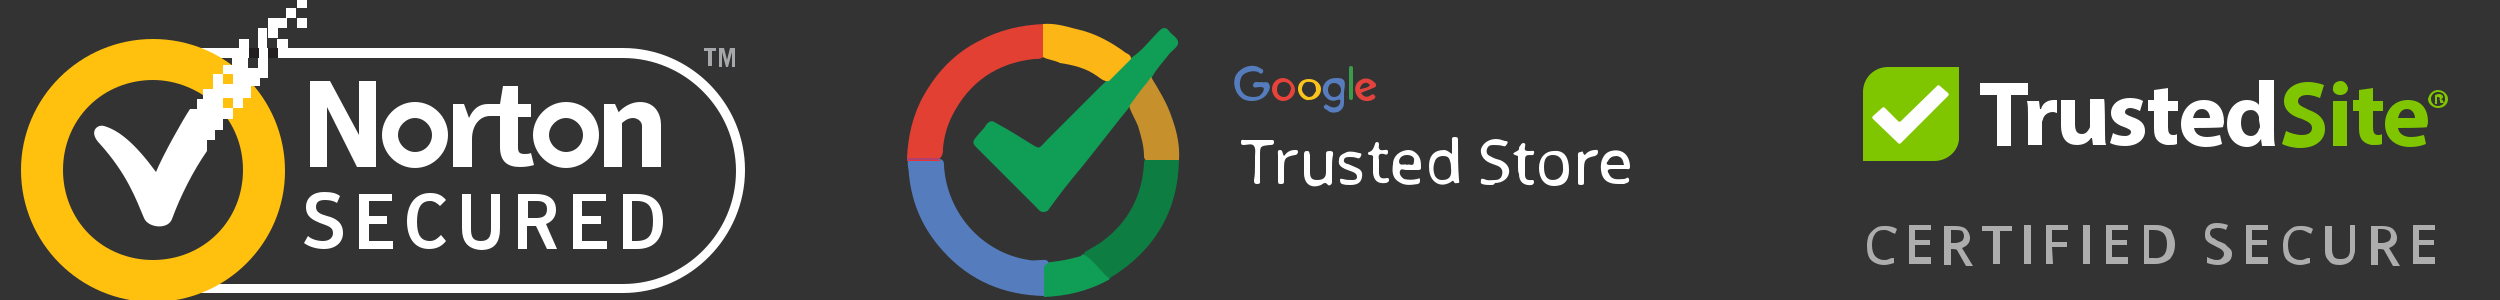 <svg xmlns="http://www.w3.org/2000/svg" xmlns:xlink="http://www.w3.org/1999/xlink" id="Layer_1" x="0px" y="0px" viewBox="0 0 250 30" style="enable-background:new 0 0 250 30;" xml:space="preserve"><rect x="0" y="0" width="250" height="30" fill="#333333" stroke="none"/><style type="text/css">	.st0{fill-rule:evenodd;clip-rule:evenodd;fill:#80C600;}	.st1{fill-rule:evenodd;clip-rule:evenodd;fill:#FFFFFF;}	.st2{fill-rule:evenodd;clip-rule:evenodd;fill:#FEFEFE;}	.st3{opacity:0.6;fill:#FFFFFF;enable-background:new    ;}	.st4{fill:#FFFFFF;}	.st5{fill:#A6A8AB;}	.st6{fill:#FFC10E;}	.st7{fill:#231F20;}	.st8{fill:#109D55;}	.st9{fill:#557DBE;}	.st10{fill:#E34034;}	.st11{fill:#0D7D42;}	.st12{fill:#FCB615;}	.st13{fill:#C6902C;}	.st14{fill:#557CBD;}	.st15{fill:#577DBE;}	.st16{fill:#E6443A;}	.st17{fill:#E2433C;}	.st18{fill:#FCC51C;}	.st19{fill:#3B9A4C;}	.st20{fill:#B0406E;}	.st21{fill:#E43339;}</style><g>	<g>		<path id="_xAE_" class="st0" d="M243.7,10v0.4h-0.2V9.5c0.1,0,0.2-0.1,0.4-0.1s0.3,0.1,0.3,0.1c0.1,0.1,0.1,0.1,0.1,0.2   c0,0.1-0.1,0.2-0.2,0.2l0,0c0.1,0.1,0.2,0.1,0.2,0.2c0.1,0.2,0.1,0.2,0.1,0.2h-0.2c-0.2,0-0.2,0-0.2-0.2c0-0.2-0.1-0.1-0.2-0.1   H243.7L243.7,10z M243.7,9.7V10h0.1c0.1,0,0.2-0.1,0.2-0.1c0-0.1-0.1-0.2-0.2-0.2C243.8,9.7,243.7,9.7,243.7,9.7z M243.8,9   c0.5,0,1,0.4,1,0.9s-0.4,0.9-1,0.9c-0.5,0-1-0.4-1-0.9C242.9,9.4,243.3,9,243.8,9z M243.8,9.2c-0.4,0-0.7,0.3-0.7,0.7   c0,0.4,0.3,0.7,0.7,0.7s0.7-0.3,0.7-0.7C244.5,9.5,244.3,9.2,243.8,9.2z"></path>		<path id="Fill-19" class="st0" d="M241.5,11.8c0-0.3-0.2-0.9-0.8-0.9s-0.8,0.5-0.9,0.9C239.8,11.8,241.5,11.8,241.5,11.8z    M239.8,12.8c0.1,0.6,0.6,0.9,1.3,0.9c0.5,0,0.9-0.1,1.3-0.2l0.2,0.9c-0.5,0.2-1,0.3-1.6,0.3c-1.5,0-2.5-0.9-2.5-2.3   c0-1.1,0.7-2.4,2.3-2.4c1.5,0,2,1.1,2,2.2c0,0.2-0.1,0.4-0.1,0.5C242.7,12.8,239.8,12.8,239.8,12.8z"></path>		<path id="Fill-18" class="st0" d="M237.3,8.8v1.3h1v1h-1v1.6c0,0.5,0.1,0.8,0.5,0.8c0.2,0,0.3,0,0.4-0.1v1   c-0.2,0.1-0.5,0.1-0.9,0.1s-0.8-0.2-1-0.4c-0.3-0.3-0.4-0.7-0.4-1.3v-1.7h-0.6V10h0.6V9L237.3,8.8z"></path>		<path id="Fill-16" class="st0" d="M233.3,14.6h1.4v-4.5h-1.4V14.6z M234.8,8.8c0,0.4-0.3,0.7-0.8,0.7c-0.4,0-0.8-0.3-0.7-0.7   c0-0.4,0.3-0.7,0.8-0.7C234.4,8.1,234.7,8.4,234.8,8.8L234.8,8.8z"></path>		<path id="Fill-14" class="st0" d="M228.6,13.1c0.4,0.2,1,0.4,1.6,0.4c0.7,0,1-0.3,1-0.7c0-0.4-0.3-0.6-1-0.9   c-1.1-0.3-1.8-0.9-1.8-1.8c0-1,0.9-1.9,2.4-1.9c0.7,0,1.3,0.2,1.6,0.3L232,9.8c-0.3-0.1-0.7-0.3-1.3-0.3s-0.9,0.3-0.9,0.6   c0,0.4,0.3,0.5,1.1,0.9c1.1,0.4,1.6,1,1.6,1.9c0,1-0.8,1.9-2.5,1.9c-0.7,0-1.4-0.2-1.8-0.4L228.6,13.1z"></path>		<path id="Fill-12" class="st1" d="M225.9,12c0-0.1,0-0.2,0-0.3c-0.1-0.4-0.4-0.7-0.8-0.7c-0.7,0-1,0.5-1,1.3s0.4,1.3,1,1.3   c0.4,0,0.7-0.3,0.8-0.7c0.1-0.1,0.1-0.2,0.1-0.3L225.9,12L225.9,12z M227.4,8v5.2c0,0.5,0,1,0.1,1.4h-1.3l-0.1-0.7l0,0   c-0.3,0.5-0.8,0.8-1.4,0.8c-1.1,0-2-0.9-2-2.3c0-1.5,0.9-2.4,2-2.4c0.5,0,1,0.2,1.2,0.5l0,0V8H227.4z"></path>		<path id="Fill-10" class="st1" d="M221,11.8c0-0.3-0.2-0.9-0.8-0.9s-0.8,0.5-0.9,0.9C219.3,11.8,221,11.8,221,11.8z M219.4,12.8   c0.1,0.6,0.6,0.9,1.3,0.9c0.5,0,0.9-0.1,1.3-0.2l0.2,0.9c-0.5,0.2-1,0.3-1.6,0.3c-1.5,0-2.5-0.9-2.5-2.3c0-1.1,0.7-2.4,2.3-2.4   c1.5,0,2,1.1,2,2.2c0,0.2-0.1,0.4-0.1,0.5C222.3,12.8,219.4,12.8,219.4,12.8z"></path>		<path id="Fill-8" class="st1" d="M216.8,8.8v1.3h1v1h-1v1.6c0,0.5,0.1,0.8,0.5,0.8c0.2,0,0.3,0,0.4-0.1v1   c-0.2,0.1-0.5,0.1-0.9,0.1s-0.8-0.2-1-0.4c-0.3-0.3-0.4-0.7-0.4-1.3v-1.7h-0.6V10h0.6V9L216.8,8.8z"></path>		<path id="Fill-6" class="st1" d="M211.3,13.3c0.3,0.2,0.8,0.3,1.2,0.3s0.6-0.2,0.6-0.4c0-0.2-0.2-0.3-0.7-0.5   c-0.9-0.3-1.3-0.8-1.3-1.4c0-0.8,0.7-1.5,1.9-1.5c0.5,0,1,0.1,1.3,0.3l-0.3,1c-0.2-0.1-0.6-0.3-1-0.3c-0.3,0-0.5,0.2-0.5,0.4   c0,0.2,0.2,0.3,0.7,0.5c0.9,0.3,1.3,0.7,1.3,1.4c0,0.8-0.7,1.5-2,1.5c-0.6,0-1.1-0.1-1.5-0.3L211.3,13.3z"></path>		<path id="Fill-4" class="st1" d="M210.5,13.1c0,0.6,0,1.1,0.1,1.4h-1.3l-0.1-0.7h-0.1c-0.2,0.3-0.6,0.7-1.4,0.7   c-0.9,0-1.6-0.5-1.6-2V10h1.4v2.4c0,0.7,0.2,1,0.7,1c0.4,0,0.6-0.3,0.7-0.5c0.1-0.1,0.1-0.2,0.1-0.3V9.9h1.4   C210.5,9.9,210.5,13.1,210.5,13.1z"></path>		<path id="Fill-2" class="st1" d="M202.8,11.6c0-0.7,0-1.1-0.1-1.5h1.2l0.1,0.8h0.1c0.2-0.7,0.8-0.9,1.3-0.9c0.1,0,0.2,0,0.3,0v1.3   c-0.1,0-0.2-0.1-0.4-0.1c-0.5,0-0.9,0.3-1,0.7c0,0.1-0.1,0.2-0.1,0.3v2.3h-1.4L202.8,11.6L202.8,11.6z"></path>		<polygon id="Fill-1" class="st1" points="199.7,9.5 198,9.5 198,8.3 202.8,8.3 202.8,9.5 201.1,9.5 201.1,14.6 199.7,14.6   "></polygon>		<path id="Fill-20" class="st0" d="M193.4,16.1h-7.1V9.2c0-1.4,1.1-2.5,2.5-2.5h7.1v6.9C196,15,194.8,16.1,193.4,16.1"></path>		<path id="Fill-21" class="st2" d="M194,8.6c-0.1-0.1-0.2-0.1-0.3,0l-3.6,3.5c-0.1,0.1-0.2,0.1-0.3,0l-1.3-1.3   c-0.1-0.1-0.2-0.1-0.3,0l-0.9,0.8c-0.1,0.1-0.1,0.2,0,0.3l2.5,2.4c0.1,0.1,0.2,0.1,0.3,0l4.7-4.7c0.1-0.1,0.1-0.2,0-0.3L194,8.6z"></path>		<path id="CERTIFIEDSECURE" class="st3" d="M188.4,23c-0.4,0-0.7,0.1-0.9,0.4s-0.3,0.6-0.3,1.1s0.1,0.8,0.3,1.1   c0.2,0.2,0.5,0.4,0.9,0.4c0.2,0,0.3,0,0.5-0.1s0.3-0.1,0.5-0.1v0.5c-0.3,0.1-0.7,0.2-1,0.2c-0.5,0-1-0.2-1.3-0.5s-0.4-0.8-0.4-1.5   c0-0.4,0.1-0.8,0.2-1c0.2-0.3,0.4-0.5,0.7-0.7s0.6-0.2,1-0.2s0.8,0.1,1.1,0.3l-0.2,0.5c-0.1-0.1-0.3-0.1-0.4-0.2   C188.7,23,188.6,23,188.4,23z M193.1,26.4h-2.2v-3.9h2.2V23h-1.6v1h1.5v0.5h-1.5v1.2h1.6V26.4z M195.1,24.3h0.4   c0.3,0,0.5-0.1,0.7-0.2c0.1-0.1,0.2-0.3,0.2-0.5s-0.1-0.4-0.2-0.5c-0.2-0.1-0.4-0.1-0.7-0.1h-0.4V24.3z M195.1,24.9v1.6h-0.7v-3.9   h1.1c0.5,0,0.9,0.1,1.1,0.3c0.2,0.2,0.4,0.5,0.4,0.9c0,0.5-0.3,0.8-0.8,1l1.1,1.8h-0.7l-0.9-1.6C195.7,24.9,195.1,24.9,195.1,24.9   z M200,26.4h-0.7v-3.3h-1.1v-0.5h3v0.5H200V26.4z M202.4,26.4v-3.9h0.7v3.9H202.4z M205.3,26.4h-0.7v-3.9h2.2V23h-1.6v1.2h1.5v0.5   h-1.5L205.3,26.4L205.3,26.4z M208.3,26.4v-3.9h0.7v3.9H208.3z M212.8,26.4h-2.2v-3.9h2.2V23h-1.6v1h1.5v0.5h-1.5v1.2h1.6V26.4z    M217.5,24.4c0,0.7-0.2,1.1-0.5,1.5c-0.4,0.3-0.9,0.5-1.5,0.5h-1.1v-3.9h1.2c0.6,0,1.1,0.2,1.5,0.5   C217.2,23.3,217.5,23.8,217.5,24.4z M216.7,24.4c0-0.9-0.4-1.4-1.3-1.4h-0.5v2.8h0.4C216.3,25.9,216.7,25.4,216.7,24.4z    M223.2,25.4c0,0.3-0.1,0.6-0.4,0.8c-0.3,0.2-0.6,0.3-1,0.3s-0.8-0.1-1.1-0.2v-0.6c0.2,0.1,0.4,0.2,0.5,0.2   c0.2,0.1,0.4,0.1,0.5,0.1c0.3,0,0.4-0.1,0.5-0.2s0.2-0.2,0.2-0.4c0-0.2-0.1-0.3-0.2-0.4c-0.1-0.1-0.3-0.2-0.7-0.4   c-0.4-0.2-0.6-0.3-0.8-0.5s-0.2-0.4-0.2-0.7c0-0.3,0.1-0.6,0.3-0.8c0.2-0.2,0.5-0.3,0.9-0.3s0.8,0.1,1.1,0.2l-0.2,0.5   c-0.3-0.2-0.7-0.2-0.9-0.2s-0.4,0.1-0.5,0.1c-0.1,0.1-0.2,0.2-0.2,0.4c0,0.1,0,0.2,0.1,0.3c0.1,0.1,0.1,0.2,0.2,0.2   s0.3,0.2,0.5,0.3c0.3,0.1,0.5,0.2,0.7,0.3c0.1,0.1,0.2,0.2,0.3,0.3C223.2,25,223.2,25.2,223.2,25.4z M226.8,26.4h-2.2v-3.9h2.2V23   h-1.6v1h1.5v0.5h-1.5v1.2h1.6V26.4z M230,23c-0.4,0-0.7,0.1-0.9,0.4s-0.3,0.6-0.3,1.1s0.1,0.8,0.3,1.1c0.2,0.2,0.5,0.4,0.9,0.4   c0.2,0,0.3,0,0.5-0.1s0.3-0.1,0.5-0.1v0.5c-0.3,0.1-0.7,0.2-1,0.2c-0.5,0-1-0.2-1.3-0.5s-0.4-0.8-0.4-1.5c0-0.4,0.1-0.8,0.2-1   c0.2-0.3,0.4-0.5,0.7-0.7s0.6-0.2,1-0.2s0.8,0.1,1.1,0.3l-0.2,0.5c-0.1-0.1-0.3-0.1-0.4-0.2C230.3,23,230.2,23,230,23z    M235.5,22.5V25c0,0.3-0.1,0.5-0.2,0.8c-0.1,0.2-0.3,0.4-0.5,0.5s-0.5,0.2-0.8,0.2c-0.5,0-0.9-0.1-1.1-0.4c-0.3-0.3-0.4-0.6-0.4-1   v-2.5h0.7V25c0,0.3,0.1,0.5,0.2,0.7c0.2,0.2,0.4,0.2,0.7,0.2c0.6,0,0.9-0.3,0.9-0.9v-2.5C235,22.5,235.5,22.5,235.5,22.5z    M237.8,24.3h0.4c0.3,0,0.5-0.1,0.7-0.2c0.1-0.1,0.2-0.3,0.2-0.5s-0.1-0.4-0.2-0.5c-0.2-0.1-0.4-0.2-0.7-0.2h-0.4V24.3z    M237.8,24.9v1.6h-0.7v-3.9h1.1c0.5,0,0.9,0.1,1.1,0.3c0.2,0.2,0.4,0.5,0.4,0.9c0,0.5-0.3,0.8-0.8,1l1.1,1.8h-0.7l-0.9-1.6   C238.4,24.9,237.8,24.9,237.8,24.9z M243.5,26.4h-2.2v-3.9h2.2V23h-1.6v1h1.5v0.5h-1.5v1.2h1.6V26.4z"></path>	</g>	<path class="st4" d="M62.3,29.3H15.4C8.6,29.3,3.1,23.8,3.1,17S8.6,4.8,15.4,4.8h46.9c6.7,0,12.2,5.5,12.2,12.2S69,29.3,62.3,29.3   M15.4,5.8c-6.2,0-11.3,5-11.3,11.3c0,6.2,5.1,11.3,11.3,11.3h46.9c6.2,0,11.3-5.1,11.3-11.3S68.5,5.8,62.3,5.8  C62.3,5.8,15.4,5.8,15.4,5.8z"></path>	<path class="st4" d="M56.6,10.2c-1.8,0-3.3,1.5-3.3,3.3s1.5,3.3,3.3,3.3s3.3-1.5,3.3-3.3C59.9,11.7,58.5,10.2,56.6,10.2 M56.6,15.2  c-0.9,0-1.7-0.8-1.7-1.7s0.8-1.7,1.7-1.7s1.7,0.8,1.7,1.7S57.6,15.2,56.6,15.2"></path>	<path class="st4" d="M41.5,10.2c-1.8,0-3.3,1.5-3.3,3.3s1.5,3.3,3.3,3.3s3.3-1.5,3.3-3.3S43.3,10.2,41.5,10.2 M41.5,15.2  c-0.9,0-1.7-0.8-1.7-1.7s0.8-1.7,1.7-1.7s1.7,0.8,1.7,1.7S42.5,15.2,41.5,15.2"></path>	<path class="st4" d="M53.1,15.3c-0.2,0.1-0.5,0.1-0.6,0.1c-0.6,0-0.7-0.2-0.7-0.7v-3h1.3v-1.3h-1.3V8.6h-1.5L50,10.4h-1.1l0,0h-0.1  c-0.9,0-1.5,0.5-1.9,1.4l-0.5-1.4h-1.1v6.3h1.9v-2.8c0-1.4,0.8-2.3,1.8-2.3h1v3.1c0,1.5,0.8,2,2,2c0.6,0,1.1-0.1,1.4-0.2L53.1,15.3  z"></path>	<polyline class="st4" points="62.2,12.4 62.2,16.7 60.4,16.7 60.4,10.4 61.5,10.4 61.9,11.3  "></polyline>	<path class="st4" d="M61.8,11.3c0.5-0.6,1.3-1.1,2.2-1.1c1.5,0,2.1,1.2,2.1,2.3v4.2h-1.9v-4.1c0-0.5-0.5-0.8-0.9-0.8  c-0.5,0-0.9,0.3-1.2,0.6"></path>	<polygon class="st4" points="31,8.1 33,8.1 35.9,13.5 35.9,8.1 37.6,8.1 37.6,16.7 35.7,16.7 32.7,10.7 32.7,16.7 31,16.7  "></polygon>	<polygon class="st5" points="71.6,4.8 71.6,5.1 71.2,5.1 71.2,6.6 70.8,6.6 70.8,5.1 70.4,5.1 70.4,4.8  "></polygon>	<polygon class="st5" points="71.9,6.7 71.9,4.8 72.4,4.8 72.7,6 73,4.8 73.5,4.8 73.5,6.7 73.2,6.7 73.2,5.2 73.2,5.2 72.8,6.7   72.6,6.7 72.2,5.2 72.2,5.2 72.2,6.7  "></polygon>	<path class="st4" d="M30.4,24.3l0.4-0.7c0.3,0.3,0.9,0.5,1.5,0.5c0.6,0,1-0.3,1-0.8c0-0.6-0.5-0.7-1.3-1c-0.7-0.3-1.4-0.6-1.4-1.6  c0-0.9,0.7-1.5,1.8-1.5c0.7,0,1.2,0.1,1.6,0.4l-0.3,0.7C33.4,20.1,33,20,32.5,20c-0.6,0-0.9,0.2-0.9,0.7s0.4,0.7,1.1,0.9  c0.8,0.2,1.6,0.6,1.6,1.7c0,0.9-0.7,1.6-1.9,1.6C31.5,24.9,30.8,24.6,30.4,24.3"></path>	<polygon class="st4" points="35.9,19.4 39.2,19.4 39.2,20.1 36.9,20.1 36.9,21.6 38.7,21.6 38.7,22.4 36.9,22.4 36.9,24.1   39.3,24.1 39.3,24.9 35.9,24.9  "></polygon>	<path class="st4" d="M40.7,22.1c0-1.6,0.8-2.8,2.3-2.8c0.7,0,1.2,0.2,1.6,0.7L44,20.6c-0.3-0.3-0.6-0.5-1-0.5  c-0.9,0-1.3,0.7-1.3,2.1c0,1.3,0.4,1.9,1.3,1.9c0.5,0,0.8-0.3,1.1-0.6l0.5,0.6c-0.4,0.5-0.9,0.8-1.7,0.8  C41.4,24.9,40.7,23.7,40.7,22.1"></path>	<path class="st4" d="M46.2,22.8v-3.4h0.9v3.5c0,0.8,0.2,1.2,1,1.2s1-0.5,1-1.2v-3.5H50v3.4c0,1.4-0.5,2.2-1.9,2.2  C46.7,24.9,46.2,24.1,46.2,22.8"></path>	<path class="st4" d="M55.7,24.9h-1l-1.1-2.3h-0.9v2.3h-0.9v-5.5h1.8c1.1,0,2,0.4,2,1.6c0,0.8-0.5,1.2-1,1.4L55.7,24.9z M53.6,21.8  c0.7,0,1.1-0.2,1.1-0.9c0-0.6-0.4-0.8-1-0.8h-0.9v1.7C52.8,21.8,53.6,21.8,53.6,21.8z"></path>	<polygon class="st4" points="57.3,19.4 60.6,19.4 60.6,20.1 58.2,20.1 58.2,21.6 60.1,21.6 60.1,22.4 58.2,22.4 58.2,24.1   60.7,24.1 60.7,24.9 57.3,24.9  "></polygon>	<path class="st4" d="M62.3,19.4h1.4c1.8,0,2.6,1,2.6,2.7c0,1.8-0.9,2.8-2.6,2.8h-1.4C62.3,24.9,62.3,19.4,62.3,19.4z M63.6,24.1  c1.3,0,1.7-0.6,1.7-2c0-1.2-0.3-2-1.6-2h-0.5v4H63.6z"></path>	<path class="st6" d="M15.3,30.2C8,30.2,2.1,24.3,2.1,17C2.1,9.8,8,3.9,15.3,3.9s13.2,5.9,13.2,13.2C28.5,24.3,22.6,30.2,15.3,30.2   M15.3,8c-2.4,0-4.7,0.9-6.4,2.6s-2.6,4-2.6,6.4s0.9,4.7,2.6,6.4c1.7,1.7,4,2.6,6.4,2.6s4.7-0.9,6.4-2.6c1.7-1.7,2.6-4,2.6-6.4  s-0.9-4.7-2.6-6.4C20,9,17.7,8,15.3,8"></path>	<rect x="29.7" y="1.8" class="st4" width="1" height="1"></rect>	<rect x="29.7" y="-0.2" class="st4" width="1" height="1"></rect>	<rect x="26.8" y="2.8" class="st4" width="1" height="1"></rect>	<rect x="24.9" y="4.8" class="st7" width="1" height="1"></rect>	<rect x="27.7" y="3.9" class="st4" width="1.1" height="1"></rect>	<rect x="23.9" y="3.9" class="st4" width="1" height="0.9"></rect>	<rect x="26.8" y="4.8" class="st7" width="1" height="1"></rect>	<rect x="28.6" y="0.8" class="st4" width="1" height="1"></rect>	<rect x="26.8" y="1.8" class="st4" width="1.9" height="1"></rect>	<rect x="25.8" y="2.8" class="st4" width="0.9" height="2"></rect>	<path class="st4" d="M25.8,5.8v1h-1v-1h-1.6v0.7h-0.9v0.9h1v1h-1v-1h-1v1.5h-1v1h-0.6v1H19c-0.8,1.2-2.8,4.8-3.4,6.3  c-2.2-3-3.8-4.2-5.2-4.6c-0.7-0.2-1.6,0.6-0.4,1.8c2.7,3,3.6,5.5,4.4,7.4c0.4,1,2.4,1.2,2.8,0.1c0.8-2.2,2.1-4.8,3.5-6.8V14h0.8v-1  h0.8v-1.1h1v-1.1h-1v-1h1v1h1v-1h0.8V8.6H26V7.8h0.8v-2H25.8z"></path>	<path class="st8" d="M113.1,5.8c1.1-0.7,1.9-1.8,2.8-2.7c0.4-0.4,0.7-0.4,1,0s0.9,0.7,0.9,1.1c0.1,0.4-0.5,0.8-0.8,1.1  c-0.6,0.8-1.3,1.5-1.8,2.4c0,0.4-0.3,0.7-0.6,1c-0.6,0.6-0.9,1.3-1.5,1.8c-1.7,2.1-3.3,4.2-5,6.3c-1.1,1.3-2.2,2.7-3.2,4.1  c-0.1,0.2-0.3,0.3-0.6,0.3c-0.3,0-0.5-0.3-0.7-0.5c-1.9-1.9-3.9-3.9-5.8-5.8c-0.6-0.6-0.6-0.7-0.1-1.3c0.3-0.4,0.7-0.7,0.9-1.1  c0.3-0.4,0.6-0.5,1-0.2c1.1,0.6,2.1,1.2,3.2,1.9c1.3,0.8,1,0.7,1.9-0.2c1.8-1.8,3.6-3.6,5.4-5.4c0.2-0.2,0.5-0.4,0.6-0.7  c0.6-0.5,1-1.2,1.6-1.7C112.6,6,112.8,5.8,113.1,5.8z"></path>	<path class="st9" d="M104.4,29.6c-4-0.1-7.4-1.5-10.1-4.5c-2-2.2-3.1-4.7-3.4-7.6c0-0.5-0.2-1-0.1-1.4c0.2-0.2,0.4-0.2,0.6-0.2  c0.9,0,1.7,0,2.6,0c0.4,0.1,0.4,0.4,0.4,0.7c0.3,4.7,3.8,8.7,8.5,9.4c0.4,0.1,0.8,0,1.3,0c0.2,0,0.5-0.1,0.7,0.3  c-0.2,0.8-0.1,1.7-0.1,2.5C104.6,29.1,104.7,29.4,104.4,29.6z"></path>	<path class="st10" d="M90.7,15.8c0.1-2.2,0.6-4.4,1.7-6.3c1.3-2.3,3.1-4.2,5.5-5.4c2-1.1,4.2-1.6,6.5-1.7c0.3,1,0.2,2.1,0.1,3.1  c-0.2,0.4-0.7,0.4-1.1,0.4c-3.7,0.4-6.5,2.3-8.2,5.7c-0.5,1-0.8,2.1-0.9,3.2c0,0.4,0,0.8-0.4,1.1c-0.9,0-1.8,0-2.7,0  C91,15.9,90.8,15.9,90.7,15.8z"></path>	<path class="st11" d="M117.9,16c-0.1,5.2-2.5,9.1-6.9,11.8c-0.2,0.1-0.3,0-0.4-0.1c-0.7-0.8-1.6-1.5-2.2-2.3c0-0.1,0-0.1,0.1-0.2  c0.6-0.4,1.3-0.7,1.9-1.2c2.5-1.9,3.8-4.5,4-7.6c0-0.2,0-0.4,0.2-0.5C115.8,15.8,116.9,15.7,117.9,16z"></path>	<path class="st12" d="M104.3,5.7c0-1.1,0-2.2,0-3.3c1.1-0.1,2.2,0.2,3.3,0.5c1.9,0.4,3.5,1.3,5,2.4c0.2,0.1,0.5,0.2,0.5,0.6  c-0.7,0.7-1.5,1.5-2.2,2.2c-0.5,0.1-0.9-0.3-1.2-0.5c-1.1-0.8-2.4-1.1-3.7-1.3C105.4,6,104.8,6,104.3,5.7z"></path>	<path class="st13" d="M117.9,16c-1.1,0-2.2,0-3.3,0c-0.2-0.1-0.2-0.3-0.2-0.4c0-1-0.3-2-0.6-3c-0.2-0.5-0.5-1-0.7-1.5  c-0.1-0.2-0.2-0.4-0.1-0.6c0.5-0.7,1-1.4,1.5-2c0.2-0.2,0.4-0.5,0.6-0.8c0.8,1.3,1.6,2.6,2.1,4.1C117.7,13.2,118,14.6,117.9,16z"></path>	<path class="st8" d="M108.5,25.5c1,0.7,1.6,1.7,2.5,2.4c-2.1,1.2-4.3,1.7-6.6,1.8c0-0.9,0-1.8,0-2.7c0-0.2,0-0.5,0.3-0.6  c0.1-0.1,0.2-0.2,0.4-0.2c1-0.1,2-0.3,3-0.6C108.2,25.4,108.3,25.4,108.5,25.5z"></path>	<path class="st4" d="M145.8,14.1c0-0.3,0-0.4-0.3-0.4c-0.4,0-0.3,0.2-0.3,0.4v1.3c-0.3-0.2-0.5-0.4-0.8-0.4c-0.9,0-1.5,0.5-1.5,1.6  c0,0.6,0.1,1.2,0.6,1.6s1.1,0.3,1.6,0c0.1-0.1,0.2-0.2,0.3,0s0.2,0.1,0.4,0.1s0.1-0.2,0.1-0.3C145.8,16.8,145.8,15.5,145.8,14.1z   M144.2,18c-0.3,0-0.5-0.1-0.7-0.4c-0.2-0.5-0.2-1,0-1.5c0.1-0.3,0.4-0.5,0.8-0.5c0.4,0,0.6,0.1,0.7,0.5c0.1,0.3,0.1,0.5,0.1,0.7  C145.2,17.7,144.9,18,144.2,18z"></path>	<path class="st4" d="M149,18.5c-0.2,0-0.5,0-0.8-0.1c-0.2-0.1-0.1-0.3-0.1-0.4c0-0.2,0.2-0.1,0.3-0.1c0.4,0.2,0.7,0.1,1.1,0.1  c0.3,0,0.6-0.1,0.7-0.5c0.1-0.4,0-0.7-0.4-0.9c-0.3-0.1-0.5-0.2-0.8-0.3c-0.7-0.3-1-0.9-0.9-1.4c0.2-0.6,0.8-1,1.5-1  c0.3,0,0.6,0.1,0.9,0.2c0.1,0,0.4,0,0.2,0.3c-0.1,0.1-0.1,0.3-0.4,0.2c-0.3-0.1-0.7-0.1-1-0.1s-0.5,0.1-0.6,0.4  c-0.1,0.3,0,0.6,0.3,0.7c0.3,0.2,0.6,0.3,1,0.4c0.7,0.3,1,0.8,0.9,1.3c-0.1,0.6-0.7,1-1.4,1C149.4,18.5,149.3,18.5,149,18.5z"></path>	<path class="st4" d="M141.7,15.4c-0.4-0.4-0.8-0.5-1.4-0.3c-0.6,0.2-1,0.7-1,1.3c-0.1,0.7-0.1,1.4,0.6,1.8c0.6,0.4,1.2,0.3,1.9,0.2  c0.2-0.1,0.2-0.2,0.2-0.4c0-0.3-0.2-0.1-0.3-0.1c-0.4,0.1-0.9,0.1-1.3,0c-0.3-0.2-0.5-0.5-0.4-0.8s0.4-0.1,0.6-0.1  c0.1,0,0.3,0,0.4,0h0.8c0.1,0,0.3,0,0.3-0.2C142.1,16.3,142.1,15.8,141.7,15.4z M140.7,16.5c-0.2-0.2-0.7,0.2-0.8-0.3  c0-0.4,0.3-0.7,0.8-0.7c0.4,0,0.8,0.2,0.7,0.6C141.4,16.8,140.9,16.3,140.7,16.5z"></path>	<path class="st4" d="M162.6,16.9c0.1,0,0.4,0.1,0.4-0.2c0-1.1-0.7-1.9-1.9-1.6c-0.8,0.2-1.1,1.1-1,1.9c0.1,1,0.7,1.4,1.7,1.4  c0.2,0,0.4,0,0.6,0c0.2-0.1,0.6-0.1,0.5-0.5c-0.1-0.3-0.3,0-0.5,0c-0.5,0-1.2,0.2-1.5-0.5c-0.2-0.3-0.2-0.5,0.3-0.5  S162.1,16.9,162.6,16.9z M160.8,16.1c0.2-0.4,0.5-0.5,0.9-0.5c0.5,0.1,0.6,0.4,0.7,0.9c-0.5,0-0.9,0-1.4,0  C160.6,16.5,160.6,16.3,160.8,16.1z"></path>	<path class="st4" d="M155.4,15.1c-0.9,0-1.5,0.7-1.5,1.7s0.5,1.8,1.5,1.8s1.5-0.5,1.5-1.6C156.9,15.7,156.4,15,155.4,15.1z   M155.3,18c-0.6,0-0.9-0.4-0.9-1.3s0.3-1.2,0.9-1.2c0.6,0,1,0.4,1,1.2C156.4,17.5,155.9,18,155.3,18z"></path>	<path class="st4" d="M133.2,16.8c0,0.5,0,0.9,0,1.4c0,0.3-0.3,0.4-0.4,0.3c-0.3-0.4-0.5-0.1-0.7,0c-1,0.4-1.7-0.1-1.7-1.2  c0-0.6,0-1.2,0-1.8c0-0.2,0-0.4,0.3-0.4s0.2,0.2,0.3,0.4c0,0.6,0,1.1,0,1.7c0,0.5,0.1,0.8,0.7,0.8c0.6,0,0.9-0.2,0.9-0.8  c0-0.6,0-1.1,0-1.7c0-0.3,0-0.4,0.4-0.4s0.3,0.3,0.3,0.4C133.2,15.9,133.2,16.4,133.2,16.8L133.2,16.8z"></path>	<path class="st14" d="M126.1,8.2c0.3,0.1,0.7-0.1,0.8,0.2c0.2,0.3,0,0.7-0.2,1c-0.5,0.7-1.6,0.9-2.4,0.5c-0.8-0.5-1.1-1.6-0.7-2.4  c0.5-0.8,1.6-1.2,2.4-0.7c0.1,0.1,0.4,0.1,0.3,0.4s-0.4,0.1-0.5,0c-0.5-0.2-1.3,0-1.6,0.4c-0.3,0.5-0.3,1.3,0.1,1.7  c0.3,0.4,1.1,0.5,1.6,0.3c0.2-0.1,0.3-0.3,0.4-0.4c0.1-0.3,0.2-0.5-0.3-0.5c-0.3,0-0.7,0.2-0.7-0.2C125.4,8,125.9,8.3,126.1,8.2z"></path>	<path class="st4" d="M135,18.5c-0.2,0-0.5,0-0.8-0.1c-0.2-0.1-0.2-0.3-0.2-0.4c0-0.2,0.2-0.1,0.3-0.1c0.3,0.1,0.6,0.1,0.9,0.1  c0.2,0,0.5,0,0.5-0.3s-0.2-0.4-0.4-0.5c-0.3-0.1-0.5-0.2-0.8-0.3c-0.4-0.2-0.7-0.4-0.6-0.9c0-0.5,0.4-0.6,0.8-0.8  c0.4-0.1,0.8,0,1.2,0.1c0.2,0,0.3,0.1,0.2,0.3s-0.2,0.3-0.4,0.2c-0.3-0.1-0.5-0.1-0.8-0.1s-0.5,0.1-0.5,0.3  c-0.1,0.2,0.2,0.4,0.4,0.4c0.2,0.1,0.5,0.2,0.7,0.3c0.5,0.2,0.8,0.4,0.7,1S135.7,18.5,135,18.5C135.3,18.5,135.2,18.5,135,18.5z"></path>	<path class="st4" d="M125.5,16.4c0-0.2,0-0.5,0-0.7c0-0.4,0.1-0.8-0.1-1.1s-0.7-0.1-1-0.1c-0.2,0-0.3,0-0.3-0.3s0.2-0.2,0.3-0.2  c0.9,0,1.8,0,2.7,0c0.2,0,0.3,0,0.3,0.2c0,0.3-0.2,0.3-0.4,0.3c-1,0.1-1,0.1-1,1.1c0,0.8,0,1.6,0,2.4c0,0.2,0.1,0.4-0.3,0.4  c-0.3,0-0.3-0.2-0.3-0.4C125.5,17.5,125.5,17,125.5,16.4z"></path>	<path class="st15" d="M133.7,7.8c-0.5,0-0.9,0.1-1.2,0.5c-0.3,0.4-0.3,0.9,0,1.3c0.3,0.4,0.7,0.6,1.2,0.4c0.1,0,0.2-0.1,0.3,0  s0,0.2,0,0.3c-0.1,0.4-0.6,0.6-1.1,0.3c-0.2-0.1-0.3-0.3-0.5,0c-0.1,0.2,0.1,0.3,0.3,0.4c0.3,0.3,0.7,0.3,1.1,0.2  c0.4-0.2,0.6-0.5,0.6-0.9c0-0.3,0-0.6,0-0.9c0-0.1,0-0.1,0-0.2C134.5,8.4,134.7,7.8,133.7,7.8z M133.4,9.7c-0.4,0-0.6-0.4-0.6-0.7  c0-0.4,0.2-0.7,0.6-0.7c0.4,0,0.7,0.3,0.7,0.7C134.1,9.4,133.8,9.7,133.4,9.7z"></path>	<path class="st4" d="M151.8,16.7c0-0.3,0-0.5,0-0.8c0-0.1,0-0.3,0-0.3c-1.1-0.3,0.1-0.4,0.1-0.7c0-0.1,0-0.2,0.1-0.3  s0.1-0.3,0.4-0.3c0.2,0.1,0.1,0.2,0.1,0.4c-0.1,0.4,0.1,0.4,0.5,0.4c0.2,0,0.5-0.1,0.4,0.2c0,0.3-0.3,0.2-0.4,0.2  c-0.4,0-0.5,0.1-0.5,0.5c0,0.4,0,0.7,0,1.1c0,0.5-0.1,1,0.7,0.9c0.2,0,0.2,0.1,0.2,0.2c0,0.2-0.1,0.2-0.2,0.3  c-0.8,0.1-1.3-0.3-1.3-1.1C151.8,17.2,151.8,16.9,151.8,16.7L151.8,16.7z"></path>	<path class="st4" d="M137.3,16.6c0-0.2,0-0.5,0-0.7s0.1-0.4-0.3-0.4c-0.3,0-0.2-0.3-0.1-0.3c0.4-0.1,0.5-0.5,0.6-0.8  c0-0.1,0.1-0.2,0.2-0.2c0.2,0,0.2,0.2,0.2,0.3c-0.1,0.4,0.1,0.6,0.5,0.5c0.2,0,0.4-0.1,0.4,0.2s-0.2,0.3-0.4,0.2  c-0.5-0.1-0.6,0.1-0.5,0.6c0,0.3,0,0.6,0,0.9c0,0.5-0.1,1.1,0.8,0.9c0.2,0,0.2,0.1,0.2,0.2c0,0.2-0.1,0.2-0.3,0.3  c-0.8,0.1-1.2-0.2-1.3-1C137.3,17.2,137.3,16.9,137.3,16.6L137.3,16.6z"></path>	<path class="st4" d="M128.4,15.6c0.3-0.4,0.6-0.6,1.1-0.6c0.2,0,0.3,0,0.3,0.2c0,0.1-0.1,0.3-0.3,0.3c-1,0.2-1.1,0.3-1.1,1.4  c0,0.4,0,0.8,0,1.2c0,0.2,0,0.3-0.3,0.3c-0.2,0-0.3,0-0.3-0.3c0-0.9,0-1.7,0-2.6c0-0.2-0.1-0.5,0.2-0.5  C128.3,15,128.2,15.3,128.4,15.6z"></path>	<path class="st4" d="M158.5,15.5c0.2-0.3,0.6-0.5,1-0.5c0.1,0,0.3-0.1,0.3,0.2c0,0.2-0.1,0.3-0.3,0.4c-1,0.2-1.1,0.4-1.1,1.4  c0,0.4,0,0.8,0,1.2c0,0.2,0,0.3-0.3,0.3s-0.3-0.1-0.3-0.3c0-0.8,0-1.7,0-2.5c0-0.2-0.1-0.5,0.3-0.5C158.4,15,158.2,15.4,158.5,15.5  z"></path>	<path class="st16" d="M128.3,7.8c-0.6,0-1.1,0.5-1.1,1.1s0.5,1.2,1.1,1.2c0.6,0,1.2-0.5,1.2-1.1S128.9,7.8,128.3,7.8z M128.4,9.7  c-0.4,0-0.7-0.3-0.7-0.7c0-0.5,0.2-0.8,0.7-0.8c0.4,0,0.7,0.3,0.7,0.7C129,9.3,128.8,9.7,128.4,9.7z"></path>	<path class="st17" d="M137.1,9.5c-0.4,0.3-0.7,0.2-1-0.2c0.4-0.2,0.8-0.3,1.2-0.5c0.4-0.1,0.4-0.4,0.1-0.6c-0.4-0.4-1-0.5-1.5-0.1  s-0.5,1.1-0.1,1.6s1.2,0.5,1.6,0.2c0.1-0.1,0.2-0.2,0.1-0.3C137.4,9.4,137.2,9.4,137.1,9.5z M136,8.8c0.1-0.3,0.3-0.5,0.5-0.5  c0.2-0.1,0.4,0.1,0.5,0.2c-0.2,0.3-0.6,0.3-0.9,0.4C136,9,136,8.8,136,8.8z"></path>	<path class="st18" d="M130.9,7.9c-0.7,0-1.1,0.4-1.1,1c0,0.6,0.6,1.2,1.1,1.1c0.7,0,1.2-0.5,1.2-1.1C132.1,8.4,131.6,7.9,130.9,7.9  z M130.9,9.7c-0.3,0-0.8-0.5-0.7-0.9s0.3-0.7,0.8-0.6c0.5,0,0.6,0.4,0.6,0.9C131.4,9.4,131.3,9.7,130.9,9.7z"></path>	<path class="st19" d="M135.3,8.3c0,0.5,0,1,0,1.4c0,0.1,0,0.3-0.2,0.3s-0.2-0.2-0.2-0.3c0-0.9,0-1.8,0-2.8c0-0.2,0-0.3,0.2-0.3  s0.2,0.1,0.2,0.3C135.3,7.4,135.3,7.8,135.3,8.3L135.3,8.3z"></path>	<path class="st20" d="M90.7,15.8c1.1,0,2.2,0,3.3,0c0,0.1,0,0.1-0.1,0.2c-1.1,0-2.1,0.1-3.2,0C90.7,15.9,90.7,15.9,90.7,15.8z"></path>	<path class="st21" d="M90.7,16c1.1,0,2.2,0,3.3,0v0.1l0,0c-1.1,0-2.2,0-3.3,0C90.7,16,90.7,16,90.7,16z"></path></g></svg>